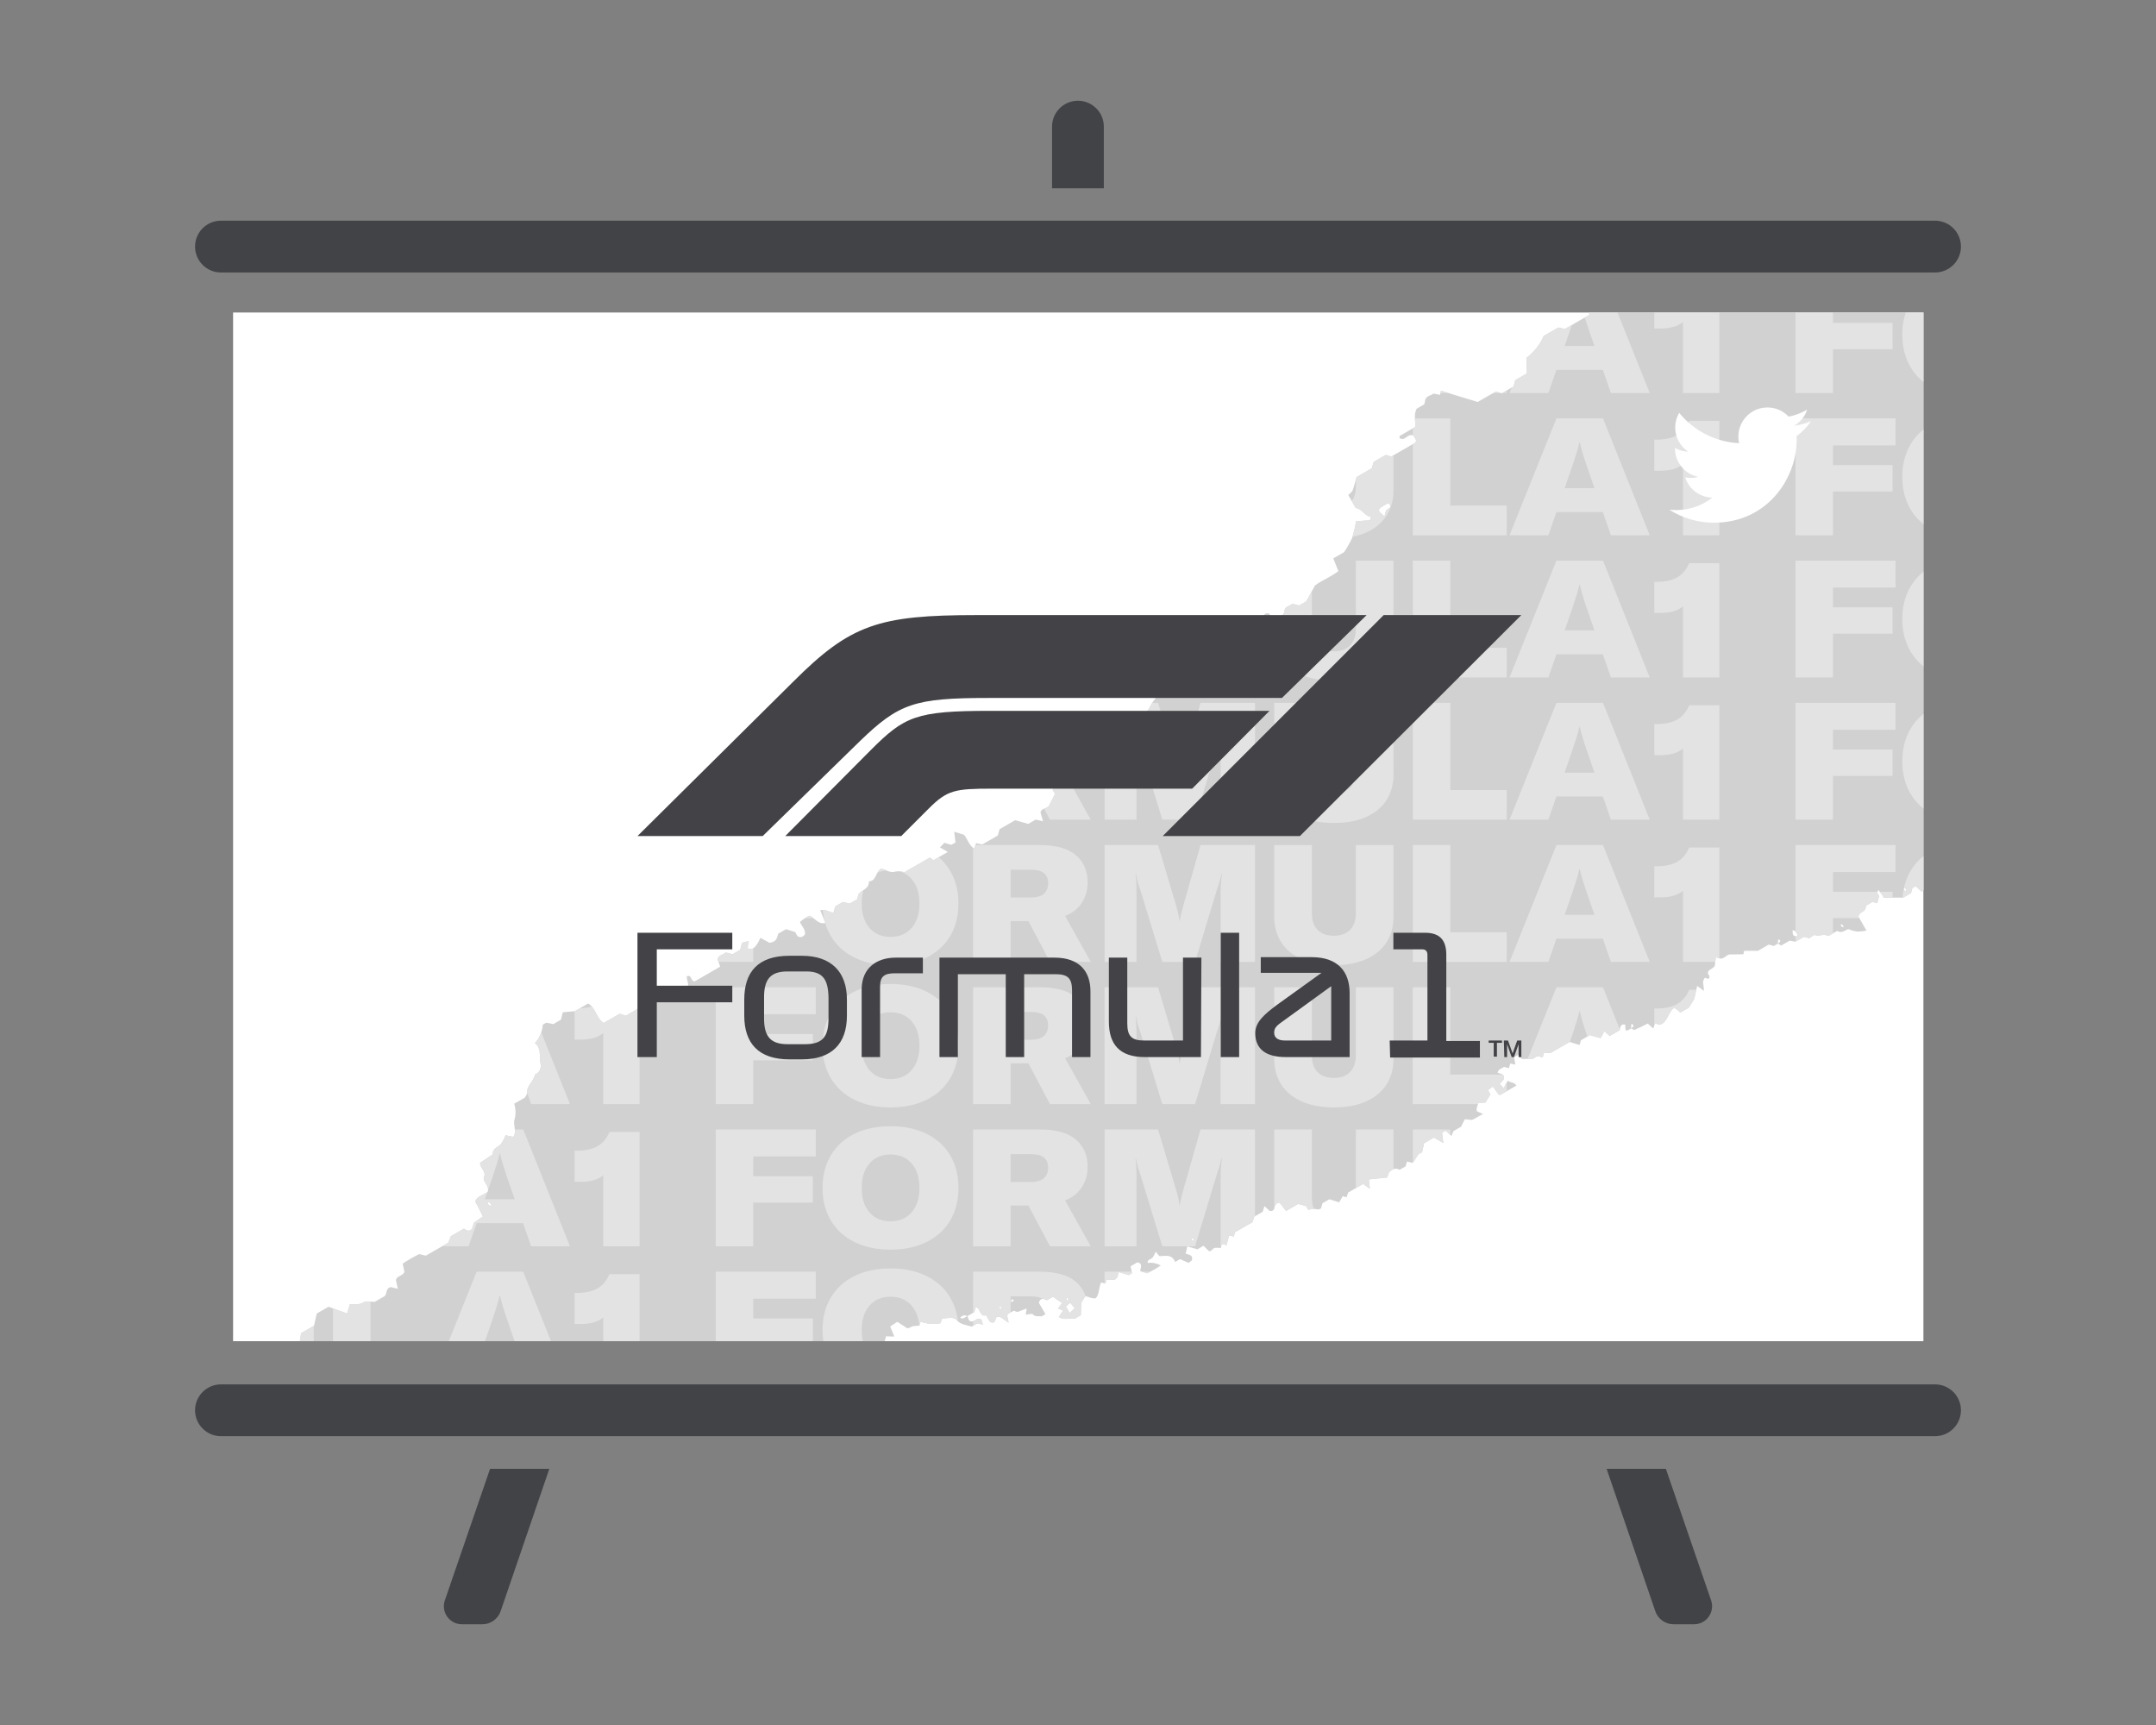 <?xml version="1.0" encoding="UTF-8"?> <svg xmlns="http://www.w3.org/2000/svg" xmlns:xlink="http://www.w3.org/1999/xlink" id="uuid-e085a4e1-81c3-4d08-a37e-f90d228581ab" viewBox="0 0 350 280"><rect x="0" y="0" width="350" height="280" fill="#808080" stroke="none"/><defs><style>.uuid-b6cc3d35-4cfa-4801-ba65-73bb4566183d{fill:none;}.uuid-f75cf4b4-9a88-4612-a6ff-0e1fbfd16f91{fill:#e3e3e3;}.uuid-c7364004-77df-40a1-8d12-edcd079d8a8a{fill:#fff;}.uuid-6abe83b4-ae87-4d6a-b867-1457dc5918ca{fill:#d1d1d1;}.uuid-ddb9870b-8e06-4596-97e9-181001a76a85{fill:#424347;}.uuid-b23d463f-59eb-4292-bdd0-6d9bae93e3f1{fill:#434347;}.uuid-eee25ec5-c020-480f-a377-3eb75ebbaf48{clip-path:url(#uuid-573b6726-f358-4d26-b3d7-d098ac94039d);}</style><clipPath id="uuid-573b6726-f358-4d26-b3d7-d098ac94039d"><path class="uuid-b6cc3d35-4cfa-4801-ba65-73bb4566183d" d="m312.241,50.726h-54.36l.199.346c-1.418.817-2.768,1.595-4.049,2.332l-1.048-.246-2.374,1.367c-.62,1.424-1.581,2.645-2.796,3.549.018.853.046,1.7.058,2.541l-1.881,1.084-.28,1.039-1.922,1.107-.957-.296-2.956,1.702-5.946-1.825-.153.668-1.071-.217c-.358.334-1.052.338-1.305.922l-.181.825-1.241.715c-.489.904-.213,1.907-.205,2.948l-2.493,1.436c-.079.045-.072.239-.101.37.927.655,1.399-.919,2.304-.35.146.217.276.444.391.679.055.096-.045.239-.087.418l-3.942,2.27-.878-.272-1.97,1.134c-.09.277-.182.642-.297,1.035l-2.483,1.43c-.214.744-.376,1.489-.636,2.176-.192.286-.434.53-.713.722l1.225,2.126c.987.096,1.456,1.298,2.435,1.427l-.121.565-2.259.154c-.155.926-.372,1.836-.649,2.724-.377.8-.814,1.566-1.304,2.293l-1.754,1.01c.3.747.572,1.426.826,2.072-1.364,1.026-2.868,1.581-3.791,2.325l-1.432,2.595-1.133.653-1.108-.282c-.445.411-1.228.396-1.298,1.186s-.783.917-1.256,1.19c-.159.091-.448-.024-.6-.037-.286-.315-.528-.6-.691-.791-1.377-.111-.75,1.593-1.94,1.713l-1.003,4.342-1.193.617-1.436-.489.168-1.187c-.457-.43-.473-1.255-1.333-1.382l-.807.719,1.053,1.828-.243,2.97-1.386.898-.43,1.875-6.595.189-.448,1.32-1.729-.886c-.411.197-.788.457-1.119.771-.063.164.087.516-.002.61-.376.438-.688.931-.927,1.468-.267.492-.826.842-.814,1.501-.641.532-1.397.901-2.214,1.077-.277-.095-.527-.164-.766-.238l-3.173,1.827-1.072-.288c-.789.087-.606.929-.945,1.365l-1.815-.554-1.074,1.85c.121.483.2.847.309,1.308l-2.691,1.55-.219.917-.641.369-.58,2.614c.116.202.245.425.373.647l-.935,1.841c-.316.635-1.429.455-1.407,1.222.165.584.267.921.401,1.381l-1.185-.279-1.221.703-2.12-.604-2.532,1.458-.286,1.029-2.522,1.453-1.013-.21-.299.895c-.888-.607-1.076-1.573-1.64-2.253l-1.597-.496.2,1.739-.66.38c-.367-.115-.722-.207-1.141-.32l-.733.734c.437.257.78.442,1.284.747l-2.335,1.345c-.179-.167-.376-.311-.588-.427-1.35.778-2.729,1.572-4.118,2.372-.573-.186-1.174-.203-1.733-.048-.642.115-1.404-.366-2.012-.554-.985.567-.782,2.037-2.016,2.081.061,1.267-1.21,1.363-1.712,2.132l-.175.767-1.26.726-1.056-.283-1.251.721-.306,1.04c-.71-.116-1.353-.637-2.14-.411l.836,2.066c-1.232.298-1.733-.911-2.631-1.173-.53.283-1.033.616-1.501.992.206.631.889,1.158.835,1.996-.334.447-.711.635-1.23.327-.129-.223-.258-.447-.386-.67l-1.475-.466-1.271.732c-.207.53-.118,1.3-1.417,1.482l-1.474-.806c-.736,1.64-1.33,2.066-2.083,1.694l.176-1.177-1.067.289-.304,1.137-1.251.721-1.097-.287c-.445.411-1.219.39-1.319,1.128.127.38.252.732.415,1.175l-4.109,2.367c-.079.045-.243-.058-.345-.099-.315-.271-.316-1.048-1.001-.667.094.483.199.961.277,1.395l-1.379.794-1.131-.14-1.103.635-2.389-.662c-.027.795-.075,1.557-.14,2.033l-4,2.304-1.006-.312-2.601,1.498c-1.207-.818-1.238-2.399-2.508-3.167l-2.177,1.254-1.937.166-.312,1.214-1.242.715c-.375-.099-.753-.179-1.134-.238-.079.045-.207.119-.562.324-.08,1.137-.529,2.187-1.272,2.983,1.147.967.63,2.212.901,3.272.099.384.061.784-.107,1.123-.167.339-.453.593-.803.717-.138,1.127-1.35,1.711-1.253,2.972.013.204-.19.421-.363.761l-1.743,1.004c.274.869.284,1.789.03,2.628-.227.881.446,1.936-.196,2.759l-1.246-.273c-.185.549-.455,1.057-.798,1.507-.522.485-1.33.653-1.286,1.618l-2.045,1.348c-.009.896,1.026,1.418.653,2.227-.373.81,1.013,1.555.555,2.512-.648.514-1.621.58-2.003,1.535.429.744.8,1.549,1.262,2.442l-1.473,1.019-.3.98c-.575.713-1.232-.041-1.323-.017l-2.119,1.22-.412,1.06-3.646,2.1-1.079-.256c-.924.46-1.819.976-2.681,1.544.141.653.246,1.131.293,1.373-.391.734-1.266.559-1.39,1.325.099.466.201.917.315,1.389l-1.127-.271c-.888.144-.587,1.075-1.019,1.465l-1.596.919c-.682.025-1.354-.254-2.075.204-.512.295-1.333.145-1.976.19-.144.479-.236.843-.446,1.502l-3.018-1.091-1.911,1.101-.446,1.982-2.089,1.203c-.059.382-.134.835-.205,1.306h94.948l.211-.797,1.341.048-.659-1.643,1.14-.756,1.394.895.037.065c.427.22.687-.127,1.026-.223.369-.073.748-.112,1.128-.113l.205-.67c1.048.408,2.168.501,3.223.266l.272-.736c.472-.045.962-.129,1.448-.127.28.009.669.069.821.263.68.84,1.627.888,2.541,1.155l.907-.523.903.201-.251-.844c-.716-.424-1.011.383-1.607.33-.595-.053-.434-.571-.677-.855-.361.124-.637.58-1.162.26q.535-.62,1.162-.26l1.144-.659.225-.794c.842.095.599,1.678,1.673,1.287l.611,1.062c.642.296.721.25,1.092-.77.81-.212,1.233.592,1.971.917-.088-.404-.169-.752-.246-1.09.127-.555.709-.522,1.038-.839l.629.204,1.509-.571-.158,1.025c.324-.08.656-.128.992-.146.099-.057.271.197.41.301l.137-.079-.024.141,1.071.035.61-.351-1.059-1.838c.183-.8.706-.734,1.294-.42l.985-.567,1.5,1.032-.679.873.822.333-.703,1.056c.81.496,1.643.186,2.597.273l.986-.568c.017-.562.034-1.194.068-2.02l.686-1.088c.522.109,1.04.462,1.692.341.602-.686.445-1.756.86-2.562.186.049.368.115.655.204l.247-.667c.569-.058,1.289.348,1.721-.382l.242-.833,1.598.495.542-.312c-.061-.333-.14-.698-.229-1.126l1.113-.641c1.002.257.419.932.464,1.444l1.128.341c.759-.374,1.493-.797,2.198-1.266-.666-.372-1.417-.516-2.139-.41-.04-.642.595-.584.809-.876.198-.294.367-.61.507-.942.229.263.409.485.607.711.947.006,2.005-.391,2.537.944l.808-.466,1.381.62.542-.425c.229-.924-.508-.882-1.017-1.084l.269-1.173,1.647.466.985-.567c.193.2.397.394.789.777.391.383.6-.346,1.058-.44.318-.028.639-.019.96.027l.149-.652.783.172.416-1.555.775.162.167-.69,2.837-1.634c.099-.283.195-.551.299-.894l1.369-.789c.099-.283.179-.556.29-.931.273.267.527.503.802.755.087.038.181.055.273.052.092-.004.18-.029.259-.075.079-.045.145-.109.195-.187.05-.078.082-.167.092-.262.007-.228.098-.439.254-.592.155-.152.364-.235.584-.231.297.381.653.813,1.056,1.331l1.97-1.135,1.279.353.349.606c.324-.105.666-.159,1.012-.158.378.065.728.218,1.071-.122l.224-.794,1.114-.641,1.597.495.59-1.005.606.189c.089-.235.154-.485.263-.774l2.423-1.396,1.095.784c-.05-.495-.11-.941-.165-1.518l2.98-.316.297-.85c.463-.38.946-.842,1.716-.394l.985-.567.221-.778c.265.074.531.147.864.224.617-.455.673-1.52,1.565-1.68.127-.512.234-.984.347-1.516l1.577-.908,1.537.869c-.094-.823-.169-1.318-.19-1.674l.57-.329c.265.23.541.481.947.869l.309-.786,1.241-.715.612-1.215,1.165.107c.456-.163.985-.567,1.791-.946l-.989-.464c-.138-.444.081-.839.246-1.373l1.117-.021.829-1.34c-.129-.223-.227-.393-.398-.691l.792-.584c.371.508.642.889.93,1.276.037.064.212.118.272.084.867-.499,1.744-1.004,2.641-1.521-.442-.608-.954-.426-1.421-.78l-.687,1.245c-.153-.266-.387-.442-.617-.706l.693-.823c.156-.868-.6-.815-1.032-1.019.117-.661.71-.635,1.029-.946l.806.215c.077-.256.161-.517.218-.762l.823.176c-.08-.435-.143-.795-.205-1.198l.69-.397c.219.242.393.453.589.68l1.758-.022.778-.448.838.225.128-.597c.177-.399.444.042,1.212-.175l3.025-1.742c.569.168,1.038.322,1.597.495l.248-.779,1.448-.834,1.732.502.605-1.113c.28.235.555.487.88.752l1.566-.902c.209-.205-.02-1.106.943-.939l.043.895c.457.204.668-.229.959-.27.185.049.387.286.463.257.748-.318,1.477-.695,2.19-1.049.304.277.584.512.911.805l.258-.828.79.21c1.318-.377,1.308-2.056,2.343-2.765.183.115.359.24.531.373.144.115.26.247.451.419l1.399-.806.872-1.422.472-2.097c.366.27.715.536,1.084.79.085-.742-.407-1.506.176-2.11.186.049.377.108.559.173.436-.336-.025-.637-.09-.953.061-.601.687-.537,1.136-1.15l.159-1.408.704.217c.629.09.936-.539,1.468-.662l2.301-.038.127-.554,2.232.002,1.774-1.022.818.236c.21-.144.431-.271.66-.38.001-.241.021-.48.061-.714.589.269.245.425-.061.714.189.063.364.171.51.315l1.418-.817.897.191,1.39-.8.89.223c.276-.159.669-.569.887-.511.743.265,1.441-.278,2.188.155l1.438-.829c.731.471,1.255-.1,1.803-.289.457.181.927.318,1.402.409.525-.007,1.045-.065,1.554-.173l-1.304-2.263c.111-.743.772-.642,1.109-1.219l.17-.593.986-.568.803.188.134-.587c.045-.196.147-.382.121-.565-.027-.182-.208-.361-.294-.51-.086-.149.127-.257.244-.466.171.297.375.491.535.725.161.233.196.34.294.51l3.164.003,1.262-.727.222-.821.542-.312c.255.235.53.487.947.869l.309-.178V50.726ZM79.651,195.782c-.165-.094-.319-.21-.46-.344-.03-.053.042-.222.069-.336.166.097.323.21.469.337,0,0-.055.212-.078.342Zm82.886,16.714c-.13-.071-.249-.158-.36-.259,0,0,.038-.163.061-.261.124.075.241.164.348.265,0,0-.03.161-.05.254Zm1.8-1.135l.007-.032s-.169-.045-.25-.069l.196-.367c.112.035.203.054.288.089-.064.137-.145.264-.241.38Zm8.777-.753l.273.084.027.437c-.095-.03-.241-.032-.256-.08-.035-.135-.051-.271-.051-.409l.007-.032Zm.535,2.522l-.612-1.063.696-.613c.248.296.463.554.73.881l-.814.794Zm20.124-11.605l-.018-.075-.363-.244.063-.277c.13.071.25.158.36.26,0,0-.02.238-.042.336Zm31.321-118.718l-.025-.043c-.148.331-.249.685-.301,1.051-1.18-.934-1.207-1.116-.169-1.728.208-.12.414-.239.611-.352.197-.113.231.037.369.071.49.736-.311.688-.486,1.001Zm39.692,84.085c0-.24.021-.48.061-.714.618.323.243.539-.061.714Zm26.974-14.928c-.722.09-.773-.319-.749-.983.113.017.223.057.324.118.1.061.19.142.262.238.071.096.126.204.158.319.031.116.041.235.029.351l-.025-.043Zm7.452-1.392l-.031-.053c-.124-.075-.242-.164-.35-.265,0,0,.032-.174.044-.266.132.074.254.165.366.271,0,0-.006.216-.029.314Zm10.187-5.938l-.278-.094-.028-.437c.095.03.247.042.262.09.044.163.07.328.075.495l-.03-.053Z"></path></clipPath></defs><path class="uuid-ddb9870b-8e06-4596-97e9-181001a76a85" d="m35.875,35.82h278.25c2.325,0,4.21,1.883,4.21,4.205h0c0,2.322-1.885,4.205-4.21,4.205H35.875c-2.325,0-4.21-1.883-4.21-4.205h0c0-2.322,1.885-4.205,4.21-4.205Z"></path><path class="uuid-ddb9870b-8e06-4596-97e9-181001a76a85" d="m35.875,224.71h278.25c2.325,0,4.21,1.883,4.21,4.205h0c0,2.322-1.885,4.205-4.21,4.205H35.875c-2.325,0-4.21-1.883-4.21-4.205h0c0-2.322,1.885-4.205,4.21-4.205Z"></path><path class="uuid-ddb9870b-8e06-4596-97e9-181001a76a85" d="m89.175,238.42h-9.62l-7.36,21.41c-.492,1.542.36,3.19,1.902,3.682.29.093.594.139.898.138h3.3c1.371.003,2.585-.883,3-2.19l7.88-23.04Z"></path><path class="uuid-ddb9870b-8e06-4596-97e9-181001a76a85" d="m260.815,238.42h9.62l7.36,21.41c.492,1.542-.36,3.19-1.902,3.682-.287.092-.587.138-.888.138h-3.31c-1.371.003-2.585-.883-3-2.19l-7.88-23.04Z"></path><path class="uuid-ddb9870b-8e06-4596-97e9-181001a76a85" d="m174.995,16.35h0c-2.325,0-4.21,1.885-4.21,4.21h0v10h8.41v-10c0-2.321-1.879-4.204-4.2-4.21Z"></path><rect class="uuid-c7364004-77df-40a1-8d12-edcd079d8a8a" x="37.839" y="50.726" width="274.402" height="166.974"></rect><path class="uuid-6abe83b4-ae87-4d6a-b867-1457dc5918ca" d="m312.241,50.726h-54.36l.199.346c-1.418.817-2.768,1.595-4.049,2.332l-1.048-.246-2.374,1.367c-.62,1.424-1.581,2.645-2.796,3.549.018.853.046,1.7.058,2.541l-1.881,1.084-.28,1.039-1.922,1.107-.957-.296-2.956,1.702-5.946-1.825-.153.668-1.071-.217c-.358.334-1.052.338-1.305.922l-.181.825-1.241.715c-.489.904-.213,1.907-.205,2.948l-2.493,1.436c-.079.045-.072.239-.101.37.927.655,1.399-.919,2.304-.35.146.217.276.444.391.679.055.096-.045.239-.087.418l-3.942,2.27-.878-.272-1.97,1.134c-.09.277-.182.642-.297,1.035l-2.483,1.43c-.214.744-.376,1.489-.636,2.176-.192.286-.434.53-.713.722l1.225,2.126c.987.096,1.456,1.298,2.435,1.427l-.121.565-2.259.154c-.155.926-.372,1.836-.649,2.724-.377.8-.814,1.566-1.304,2.293l-1.754,1.01c.3.747.572,1.426.826,2.072-1.364,1.026-2.868,1.581-3.791,2.325l-1.432,2.595-1.133.653-1.108-.282c-.445.411-1.228.396-1.298,1.186s-.783.917-1.256,1.19c-.159.091-.448-.024-.6-.037-.286-.315-.528-.6-.691-.791-1.377-.111-.75,1.593-1.94,1.713l-1.003,4.342-1.193.617-1.436-.489.168-1.187c-.457-.43-.473-1.255-1.333-1.382l-.807.719,1.053,1.828-.243,2.97-1.386.898-.43,1.875-6.595.189-.448,1.32-1.729-.886c-.411.197-.788.457-1.119.771-.063.164.087.516-.002.61-.376.438-.688.931-.927,1.468-.267.492-.826.842-.814,1.501-.641.532-1.397.901-2.214,1.077-.277-.095-.527-.164-.766-.238l-3.173,1.827-1.072-.288c-.789.087-.606.929-.945,1.365l-1.815-.554-1.074,1.85c.121.483.2.847.309,1.308l-2.691,1.55-.219.917-.641.369-.58,2.614c.116.202.245.425.373.647l-.935,1.841c-.316.635-1.429.455-1.407,1.222.165.584.267.921.401,1.381l-1.185-.279-1.221.703-2.12-.604-2.532,1.458-.286,1.029-2.522,1.453-1.013-.21-.299.895c-.888-.607-1.076-1.573-1.64-2.253l-1.597-.496.2,1.739-.66.38c-.367-.115-.722-.207-1.141-.32l-.733.734c.437.257.78.442,1.284.747l-2.335,1.345c-.179-.167-.376-.311-.588-.427-1.35.778-2.729,1.572-4.118,2.372-.573-.186-1.174-.203-1.733-.048-.642.115-1.404-.366-2.012-.554-.985.567-.782,2.037-2.016,2.081.061,1.267-1.21,1.363-1.712,2.132l-.175.767-1.26.726-1.056-.283-1.251.721-.306,1.04c-.71-.116-1.353-.637-2.14-.411l.836,2.066c-1.232.298-1.733-.911-2.631-1.173-.53.283-1.033.616-1.501.992.206.631.889,1.158.835,1.996-.334.447-.711.635-1.23.327-.129-.223-.258-.447-.386-.67l-1.475-.466-1.271.732c-.207.53-.118,1.3-1.417,1.482l-1.474-.806c-.736,1.64-1.33,2.066-2.083,1.694l.176-1.177-1.067.289-.304,1.137-1.251.721-1.097-.287c-.445.411-1.219.39-1.319,1.128.127.38.252.732.415,1.175l-4.109,2.367c-.079.045-.243-.058-.345-.099-.315-.271-.316-1.048-1.001-.667.094.483.199.961.277,1.395l-1.379.794-1.131-.14-1.103.635-2.389-.662c-.027.795-.075,1.557-.14,2.033l-4,2.304-1.006-.312-2.601,1.498c-1.207-.818-1.238-2.399-2.508-3.167l-2.177,1.254-1.937.166-.312,1.214-1.242.715c-.375-.099-.753-.179-1.134-.238-.079.045-.207.119-.562.324-.08,1.137-.529,2.187-1.272,2.983,1.147.967.63,2.212.901,3.272.099.384.061.784-.107,1.123-.167.339-.453.593-.803.717-.138,1.127-1.35,1.711-1.253,2.972.013.204-.19.421-.363.761l-1.743,1.004c.274.869.284,1.789.03,2.628-.227.881.446,1.936-.196,2.759l-1.246-.273c-.185.549-.455,1.057-.798,1.507-.522.485-1.33.653-1.286,1.618l-2.045,1.348c-.009.896,1.026,1.418.653,2.227-.373.81,1.013,1.555.555,2.512-.648.514-1.621.58-2.003,1.535.429.744.8,1.549,1.262,2.442l-1.473,1.019-.3.98c-.575.713-1.232-.041-1.323-.017l-2.119,1.22-.412,1.06-3.646,2.1-1.079-.256c-.924.46-1.819.976-2.681,1.544.141.653.246,1.131.293,1.373-.391.734-1.266.559-1.39,1.325.099.466.201.917.315,1.389l-1.127-.271c-.888.144-.587,1.075-1.019,1.465l-1.596.919c-.682.025-1.354-.254-2.075.204-.512.295-1.333.145-1.976.19-.144.479-.236.843-.446,1.502l-3.018-1.091-1.911,1.101-.446,1.982-2.089,1.203c-.059.382-.134.835-.205,1.306h94.948l.211-.797,1.341.048-.659-1.643,1.14-.756,1.394.895.037.065c.427.22.687-.127,1.026-.223.369-.073.748-.112,1.128-.113l.205-.67c1.048.408,2.168.501,3.223.266l.272-.736c.472-.045.962-.129,1.448-.127.28.009.669.069.821.263.68.84,1.627.888,2.541,1.155l.907-.523.903.201-.251-.844c-.716-.424-1.011.383-1.607.33-.595-.053-.434-.571-.677-.855-.361.124-.637.58-1.162.26q.535-.62,1.162-.26l1.144-.659.225-.794c.842.095.599,1.678,1.673,1.287l.611,1.062c.642.296.721.25,1.092-.77.81-.212,1.233.592,1.971.917-.088-.404-.169-.752-.246-1.09.127-.555.709-.522,1.038-.839l.629.204,1.509-.571-.158,1.025c.324-.08.656-.128.992-.146.099-.057.271.197.41.301l.137-.079-.024.141,1.071.035.61-.351-1.059-1.838c.183-.8.706-.734,1.294-.42l.985-.567,1.5,1.032-.679.873.822.333-.703,1.056c.81.496,1.643.186,2.597.273l.986-.568c.017-.562.034-1.194.068-2.02l.686-1.088c.522.109,1.04.462,1.692.341.602-.686.445-1.756.86-2.562.186.049.368.115.655.204l.247-.667c.569-.058,1.289.348,1.721-.382l.242-.833,1.598.495.542-.312c-.061-.333-.14-.698-.229-1.126l1.113-.641c1.002.257.419.932.464,1.444l1.128.341c.759-.374,1.493-.797,2.198-1.266-.666-.372-1.417-.516-2.139-.41-.04-.642.595-.584.809-.876.198-.294.367-.61.507-.942.229.263.409.485.607.711.947.006,2.005-.391,2.537.944l.808-.466,1.381.62.542-.425c.229-.924-.508-.882-1.017-1.084l.269-1.173,1.647.466.985-.567c.193.2.397.394.789.777.391.383.6-.346,1.058-.44.318-.028.639-.019.96.027l.149-.652.783.172.416-1.555.775.162.167-.69,2.837-1.634c.099-.283.195-.551.299-.894l1.369-.789c.099-.283.179-.556.29-.931.273.267.527.503.802.755.087.038.181.055.273.052.092-.004.18-.029.259-.075.079-.045.145-.109.195-.187.05-.078.082-.167.092-.262.007-.228.098-.439.254-.592.155-.152.364-.235.584-.231.297.381.653.813,1.056,1.331l1.97-1.135,1.279.353.349.606c.324-.105.666-.159,1.012-.158.378.065.728.218,1.071-.122l.224-.794,1.114-.641,1.597.495.59-1.005.606.189c.089-.235.154-.485.263-.774l2.423-1.396,1.095.784c-.05-.495-.11-.941-.165-1.518l2.98-.316.297-.85c.463-.38.946-.842,1.716-.394l.985-.567.221-.778c.265.074.531.147.864.224.617-.455.673-1.52,1.565-1.68.127-.512.234-.984.347-1.516l1.577-.908,1.537.869c-.094-.823-.169-1.318-.19-1.674l.57-.329c.265.23.541.481.947.869l.309-.786,1.241-.715.612-1.215,1.165.107c.456-.163.985-.567,1.791-.946l-.989-.464c-.138-.444.081-.839.246-1.373l1.117-.021.829-1.34c-.129-.223-.227-.393-.398-.691l.792-.584c.371.508.642.889.93,1.276.037.064.212.118.272.084.867-.499,1.744-1.004,2.641-1.521-.442-.608-.954-.426-1.421-.78l-.687,1.245c-.153-.266-.387-.442-.617-.706l.693-.823c.156-.868-.6-.815-1.032-1.019.117-.661.71-.635,1.029-.946l.806.215c.077-.256.161-.517.218-.762l.823.176c-.08-.435-.143-.795-.205-1.198l.69-.397c.219.242.393.453.589.68l1.758-.022.778-.448.838.225.128-.597c.177-.399.444.042,1.212-.175l3.025-1.742c.569.168,1.038.322,1.597.495l.248-.779,1.448-.834,1.732.502.605-1.113c.28.235.555.487.88.752l1.566-.902c.209-.205-.02-1.106.943-.939l.043.895c.457.204.668-.229.959-.27.185.049.387.286.463.257.748-.318,1.477-.695,2.19-1.049.304.277.584.512.911.805l.258-.828.79.21c1.318-.377,1.308-2.056,2.343-2.765.183.115.359.24.531.373.144.115.26.247.451.419l1.399-.806.872-1.422.472-2.097c.366.27.715.536,1.084.79.085-.742-.407-1.506.176-2.11.186.049.377.108.559.173.436-.336-.025-.637-.09-.953.061-.601.687-.537,1.136-1.15l.159-1.408.704.217c.629.09.936-.539,1.468-.662l2.301-.038.127-.554,2.232.002,1.774-1.022.818.236c.21-.144.431-.271.66-.38.001-.241.021-.48.061-.714.589.269.245.425-.061.714.189.063.364.171.51.315l1.418-.817.897.191,1.39-.8.89.223c.276-.159.669-.569.887-.511.743.265,1.441-.278,2.188.155l1.438-.829c.731.471,1.255-.1,1.803-.289.457.181.927.318,1.402.409.525-.007,1.045-.065,1.554-.173l-1.304-2.263c.111-.743.772-.642,1.109-1.219l.17-.593.986-.568.803.188.134-.587c.045-.196.147-.382.121-.565-.027-.182-.208-.361-.294-.51-.086-.149.127-.257.244-.466.171.297.375.491.535.725.161.233.196.34.294.51l3.164.003,1.262-.727.222-.821.542-.312c.255.235.53.487.947.869l.309-.178V50.726ZM79.651,195.782c-.165-.094-.319-.21-.46-.344-.03-.053.042-.222.069-.336.166.097.323.21.469.337,0,0-.055.212-.078.342Zm82.886,16.714c-.13-.071-.249-.158-.36-.259,0,0,.038-.163.061-.261.124.075.241.164.348.265,0,0-.03.161-.05.254Zm1.8-1.135l.007-.032s-.169-.045-.25-.069l.196-.367c.112.035.203.054.288.089-.064.137-.145.264-.241.38Zm8.777-.753l.273.084.027.437c-.095-.03-.241-.032-.256-.08-.035-.135-.051-.271-.051-.409l.007-.032Zm.535,2.522l-.612-1.063.696-.613c.248.296.463.554.73.881l-.814.794Zm20.124-11.605l-.018-.075-.363-.244.063-.277c.13.071.25.158.36.26,0,0-.02.238-.042.336Zm31.321-118.718l-.025-.043c-.148.331-.249.685-.301,1.051-1.18-.934-1.207-1.116-.169-1.728.208-.12.414-.239.611-.352.197-.113.231.037.369.071.49.736-.311.688-.486,1.001Zm39.692,84.085c0-.24.021-.48.061-.714.618.323.243.539-.061.714Zm26.974-14.928c-.722.09-.773-.319-.749-.983.113.017.223.057.324.118.1.061.19.142.262.238.071.096.126.204.158.319.031.116.041.235.029.351l-.025-.043Zm7.452-1.392l-.031-.053c-.124-.075-.242-.164-.35-.265,0,0,.032-.174.044-.266.132.074.254.165.366.271,0,0-.006.216-.029.314Zm10.187-5.938l-.278-.094-.028-.437c.095.03.247.042.262.09.044.163.07.328.075.495l-.03-.053Z"></path><g class="uuid-eee25ec5-c020-480f-a377-3eb75ebbaf48"><path class="uuid-f75cf4b4-9a88-4612-a6ff-0e1fbfd16f91" d="m132.435,49.211h-10.151v3.206h9.67v4.273h-9.67v7.106h-6.09v-18.966h16.241v4.381Z"></path><path class="uuid-f75cf4b4-9a88-4612-a6ff-0e1fbfd16f91" d="m138.725,63.102c-1.665-.819-2.947-1.986-3.846-3.499-.9-1.514-1.349-3.277-1.349-5.289s.449-3.775,1.349-5.289c.899-1.513,2.181-2.68,3.846-3.499s3.61-1.228,5.837-1.228c2.225,0,4.171.409,5.836,1.228,1.664.819,2.947,1.981,3.846,3.486.899,1.505,1.349,3.273,1.349,5.303s-.45,3.798-1.349,5.302c-.899,1.505-2.182,2.668-3.846,3.487-1.665.819-3.611,1.228-5.836,1.228-2.227,0-4.172-.409-5.837-1.228Zm9.269-4.822c.845-.97,1.268-2.292,1.268-3.966s-.423-2.996-1.268-3.967c-.846-.97-1.99-1.456-3.432-1.456-1.443,0-2.583.486-3.419,1.456-.838.971-1.256,2.293-1.256,3.967s.418,2.996,1.256,3.966c.837.971,1.976,1.457,3.419,1.457,1.442,0,2.586-.486,3.432-1.457Z"></path><path class="uuid-f75cf4b4-9a88-4612-a6ff-0e1fbfd16f91" d="m166.947,57.171h-2.885v6.625h-6.09v-18.966h10.819c2.635,0,4.589.547,5.863,1.643,1.273,1.095,1.91,2.578,1.91,4.447,0,1.193-.307,2.276-.921,3.246-.614.971-1.527,1.696-2.738,2.177l4.167,7.453h-6.625l-3.499-6.625Zm-2.885-3.819h3.313c.925,0,1.619-.205,2.084-.615.462-.409.694-.979.694-1.709,0-1.46-.917-2.191-2.751-2.191h-3.339v4.515Z"></path><path class="uuid-f75cf4b4-9a88-4612-a6ff-0e1fbfd16f91" d="m187.996,44.831l2.939,9.83c.302,1.051.481,1.879.533,2.484h.054c.071-.552.267-1.398.588-2.538l2.778-9.776h8.842v18.966h-5.583v-11.327c0-.89.071-1.878.214-2.965h-.08c-.09.57-.33,1.416-.722,2.538l-3.553,11.754h-5.316l-3.579-11.7c-.357-.961-.588-1.808-.694-2.538h-.081c.107.713.161,1.683.161,2.911v11.327h-5.182v-18.966h8.681Z"></path><path class="uuid-f75cf4b4-9a88-4612-a6ff-0e1fbfd16f91" d="m212.971,55.97c0,1.121.307,1.999.921,2.631.614.633,1.501.949,2.658.949,1.122,0,1.995-.321,2.618-.962.623-.641.935-1.513.935-2.617v-11.139h6.117v11.62c0,1.603-.383,2.996-1.149,4.18-.766,1.185-1.875,2.097-3.326,2.739-1.452.641-3.183.961-5.196.961-2.03,0-3.771-.321-5.222-.961-1.452-.642-2.56-1.558-3.326-2.751-.766-1.193-1.149-2.592-1.149-4.194v-11.593h6.117v11.139Z"></path><path class="uuid-f75cf4b4-9a88-4612-a6ff-0e1fbfd16f91" d="m229.346,44.831h6.09v14.157h9.163v4.809h-15.253v-18.966Z"></path><path class="uuid-f75cf4b4-9a88-4612-a6ff-0e1fbfd16f91" d="m261.509,63.796l-1.309-3.766h-7.533l-1.308,3.766h-6.304l7.613-18.966h7.56l7.586,18.966h-6.304Zm-2.671-7.64l-1.308-3.793c-.534-1.567-.891-2.787-1.069-3.66h-.054c-.196.874-.561,2.093-1.095,3.66l-1.309,3.793h4.835Z"></path><path class="uuid-f75cf4b4-9a88-4612-a6ff-0e1fbfd16f91" d="m269.548,53.325h-.989v-5.049h.614c1.318-.035,2.378-.293,3.179-.774.801-.482,1.424-1.238,1.869-2.271h4.889v18.565h-5.904v-11.54c-.819.713-2.039,1.069-3.659,1.069Z"></path><path class="uuid-f75cf4b4-9a88-4612-a6ff-0e1fbfd16f91" d="m307.719,49.211h-10.151v3.206h9.67v4.273h-9.67v7.106h-6.09v-18.966h16.241v4.381Z"></path><path class="uuid-f75cf4b4-9a88-4612-a6ff-0e1fbfd16f91" d="m314.01,63.102c-1.665-.819-2.947-1.986-3.846-3.499-.9-1.514-1.349-3.277-1.349-5.289s.449-3.775,1.349-5.289c.899-1.513,2.181-2.68,3.846-3.499s3.61-1.228,5.837-1.228c2.225,0,4.171.409,5.836,1.228,1.664.819,2.947,1.981,3.846,3.486.899,1.505,1.349,3.273,1.349,5.303s-.45,3.798-1.349,5.302c-.899,1.505-2.182,2.668-3.846,3.487-1.665.819-3.611,1.228-5.836,1.228-2.227,0-4.172-.409-5.837-1.228Zm9.269-4.822c.845-.97,1.268-2.292,1.268-3.966s-.423-2.996-1.268-3.967c-.846-.97-1.99-1.456-3.432-1.456-1.443,0-2.583.486-3.419,1.456-.838.971-1.256,2.293-1.256,3.967s.418,2.996,1.256,3.966c.837.971,1.976,1.457,3.419,1.457,1.442,0,2.586-.486,3.432-1.457Z"></path><path class="uuid-f75cf4b4-9a88-4612-a6ff-0e1fbfd16f91" d="m342.231,57.171h-2.885v6.625h-6.09v-18.966h10.819c2.635,0,4.589.547,5.863,1.643,1.273,1.095,1.91,2.578,1.91,4.447,0,1.193-.307,2.276-.921,3.246-.614.971-1.527,1.696-2.738,2.177l4.167,7.453h-6.625l-3.499-6.625Zm-2.885-3.819h3.313c.925,0,1.619-.205,2.084-.615.462-.409.694-.979.694-1.709,0-1.46-.917-2.191-2.751-2.191h-3.339v4.515Z"></path><path class="uuid-f75cf4b4-9a88-4612-a6ff-0e1fbfd16f91" d="m132.435,72.295h-10.151v3.206h9.67v4.273h-9.67v7.106h-6.09v-18.966h16.241v4.381Z"></path><path class="uuid-f75cf4b4-9a88-4612-a6ff-0e1fbfd16f91" d="m138.725,86.186c-1.665-.819-2.947-1.986-3.846-3.499-.9-1.514-1.349-3.277-1.349-5.289s.449-3.775,1.349-5.289c.899-1.513,2.181-2.68,3.846-3.499s3.61-1.228,5.837-1.228c2.225,0,4.171.409,5.836,1.228,1.664.819,2.947,1.981,3.846,3.486.899,1.505,1.349,3.273,1.349,5.303s-.45,3.798-1.349,5.302c-.899,1.505-2.182,2.668-3.846,3.487-1.665.819-3.611,1.228-5.836,1.228-2.227,0-4.172-.409-5.837-1.228Zm9.269-4.822c.845-.97,1.268-2.292,1.268-3.966s-.423-2.996-1.268-3.967c-.846-.97-1.99-1.456-3.432-1.456-1.443,0-2.583.486-3.419,1.456-.838.971-1.256,2.293-1.256,3.967s.418,2.996,1.256,3.966c.837.971,1.976,1.457,3.419,1.457,1.442,0,2.586-.486,3.432-1.457Z"></path><path class="uuid-f75cf4b4-9a88-4612-a6ff-0e1fbfd16f91" d="m166.947,80.255h-2.885v6.625h-6.09v-18.966h10.819c2.635,0,4.589.547,5.863,1.643,1.273,1.095,1.91,2.578,1.91,4.447,0,1.193-.307,2.276-.921,3.246-.614.971-1.527,1.696-2.738,2.177l4.167,7.453h-6.625l-3.499-6.625Zm-2.885-3.819h3.313c.925,0,1.619-.205,2.084-.615.462-.409.694-.979.694-1.709,0-1.46-.917-2.191-2.751-2.191h-3.339v4.515Z"></path><path class="uuid-f75cf4b4-9a88-4612-a6ff-0e1fbfd16f91" d="m187.996,67.915l2.939,9.83c.302,1.051.481,1.879.533,2.484h.054c.071-.552.267-1.398.588-2.538l2.778-9.776h8.842v18.966h-5.583v-11.327c0-.89.071-1.878.214-2.965h-.08c-.09.57-.33,1.416-.722,2.538l-3.553,11.754h-5.316l-3.579-11.7c-.357-.961-.588-1.808-.694-2.538h-.081c.107.713.161,1.683.161,2.911v11.327h-5.182v-18.966h8.681Z"></path><path class="uuid-f75cf4b4-9a88-4612-a6ff-0e1fbfd16f91" d="m212.971,79.054c0,1.121.307,1.999.921,2.631.614.633,1.501.949,2.658.949,1.122,0,1.995-.321,2.618-.962.623-.641.935-1.513.935-2.617v-11.139h6.117v11.62c0,1.603-.383,2.996-1.149,4.18-.766,1.185-1.875,2.097-3.326,2.739-1.452.641-3.183.961-5.196.961-2.03,0-3.771-.321-5.222-.961-1.452-.642-2.56-1.558-3.326-2.751-.766-1.193-1.149-2.592-1.149-4.194v-11.593h6.117v11.139Z"></path><path class="uuid-f75cf4b4-9a88-4612-a6ff-0e1fbfd16f91" d="m229.346,67.915h6.09v14.157h9.163v4.809h-15.253v-18.966Z"></path><path class="uuid-f75cf4b4-9a88-4612-a6ff-0e1fbfd16f91" d="m261.509,86.88l-1.309-3.766h-7.533l-1.308,3.766h-6.304l7.613-18.966h7.56l7.586,18.966h-6.304Zm-2.671-7.64l-1.308-3.793c-.534-1.567-.891-2.787-1.069-3.66h-.054c-.196.874-.561,2.093-1.095,3.66l-1.309,3.793h4.835Z"></path><path class="uuid-f75cf4b4-9a88-4612-a6ff-0e1fbfd16f91" d="m269.548,76.409h-.989v-5.049h.614c1.318-.035,2.378-.293,3.179-.774.801-.482,1.424-1.238,1.869-2.271h4.889v18.565h-5.904v-11.54c-.819.713-2.039,1.069-3.659,1.069Z"></path><path class="uuid-f75cf4b4-9a88-4612-a6ff-0e1fbfd16f91" d="m307.719,72.295h-10.151v3.206h9.67v4.273h-9.67v7.106h-6.09v-18.966h16.241v4.381Z"></path><path class="uuid-f75cf4b4-9a88-4612-a6ff-0e1fbfd16f91" d="m314.01,86.186c-1.665-.819-2.947-1.986-3.846-3.499-.9-1.514-1.349-3.277-1.349-5.289s.449-3.775,1.349-5.289c.899-1.513,2.181-2.68,3.846-3.499s3.61-1.228,5.837-1.228c2.225,0,4.171.409,5.836,1.228,1.664.819,2.947,1.981,3.846,3.486.899,1.505,1.349,3.273,1.349,5.303s-.45,3.798-1.349,5.302c-.899,1.505-2.182,2.668-3.846,3.487-1.665.819-3.611,1.228-5.836,1.228-2.227,0-4.172-.409-5.837-1.228Zm9.269-4.822c.845-.97,1.268-2.292,1.268-3.966s-.423-2.996-1.268-3.967c-.846-.97-1.99-1.456-3.432-1.456-1.443,0-2.583.486-3.419,1.456-.838.971-1.256,2.293-1.256,3.967s.418,2.996,1.256,3.966c.837.971,1.976,1.457,3.419,1.457,1.442,0,2.586-.486,3.432-1.457Z"></path><path class="uuid-f75cf4b4-9a88-4612-a6ff-0e1fbfd16f91" d="m342.231,80.255h-2.885v6.625h-6.09v-18.966h10.819c2.635,0,4.589.547,5.863,1.643,1.273,1.095,1.91,2.578,1.91,4.447,0,1.193-.307,2.276-.921,3.246-.614.971-1.527,1.696-2.738,2.177l4.167,7.453h-6.625l-3.499-6.625Zm-2.885-3.819h3.313c.925,0,1.619-.205,2.084-.615.462-.409.694-.979.694-1.709,0-1.46-.917-2.191-2.751-2.191h-3.339v4.515Z"></path><path class="uuid-f75cf4b4-9a88-4612-a6ff-0e1fbfd16f91" d="m132.435,95.379h-10.151v3.206h9.67v4.273h-9.67v7.106h-6.09v-18.966h16.241v4.381Z"></path><path class="uuid-f75cf4b4-9a88-4612-a6ff-0e1fbfd16f91" d="m138.725,109.27c-1.665-.819-2.947-1.986-3.846-3.499-.9-1.514-1.349-3.277-1.349-5.289s.449-3.775,1.349-5.289c.899-1.513,2.181-2.68,3.846-3.499s3.61-1.228,5.837-1.228c2.225,0,4.171.409,5.836,1.228,1.664.819,2.947,1.981,3.846,3.486.899,1.505,1.349,3.273,1.349,5.303s-.45,3.798-1.349,5.302c-.899,1.505-2.182,2.668-3.846,3.487-1.665.819-3.611,1.228-5.836,1.228-2.227,0-4.172-.409-5.837-1.228Zm9.269-4.822c.845-.97,1.268-2.292,1.268-3.966s-.423-2.996-1.268-3.967c-.846-.97-1.99-1.456-3.432-1.456-1.443,0-2.583.486-3.419,1.456-.838.971-1.256,2.293-1.256,3.967s.418,2.996,1.256,3.966c.837.971,1.976,1.457,3.419,1.457,1.442,0,2.586-.486,3.432-1.457Z"></path><path class="uuid-f75cf4b4-9a88-4612-a6ff-0e1fbfd16f91" d="m166.947,103.339h-2.885v6.625h-6.09v-18.966h10.819c2.635,0,4.589.547,5.863,1.643,1.273,1.095,1.91,2.578,1.91,4.447,0,1.193-.307,2.276-.921,3.246-.614.971-1.527,1.696-2.738,2.177l4.167,7.453h-6.625l-3.499-6.625Zm-2.885-3.819h3.313c.925,0,1.619-.205,2.084-.615.462-.409.694-.979.694-1.709,0-1.46-.917-2.191-2.751-2.191h-3.339v4.515Z"></path><path class="uuid-f75cf4b4-9a88-4612-a6ff-0e1fbfd16f91" d="m187.996,90.999l2.939,9.83c.302,1.051.481,1.879.533,2.484h.054c.071-.552.267-1.398.588-2.538l2.778-9.776h8.842v18.966h-5.583v-11.327c0-.89.071-1.878.214-2.965h-.08c-.09.57-.33,1.416-.722,2.538l-3.553,11.754h-5.316l-3.579-11.7c-.357-.961-.588-1.808-.694-2.538h-.081c.107.713.161,1.683.161,2.911v11.327h-5.182v-18.966h8.681Z"></path><path class="uuid-f75cf4b4-9a88-4612-a6ff-0e1fbfd16f91" d="m212.971,102.138c0,1.121.307,1.999.921,2.631.614.633,1.501.949,2.658.949,1.122,0,1.995-.321,2.618-.962.623-.641.935-1.513.935-2.617v-11.139h6.117v11.62c0,1.603-.383,2.996-1.149,4.18-.766,1.185-1.875,2.097-3.326,2.739-1.452.641-3.183.961-5.196.961-2.03,0-3.771-.321-5.222-.961-1.452-.642-2.56-1.558-3.326-2.751-.766-1.193-1.149-2.592-1.149-4.194v-11.593h6.117v11.139Z"></path><path class="uuid-f75cf4b4-9a88-4612-a6ff-0e1fbfd16f91" d="m229.346,90.999h6.09v14.157h9.163v4.809h-15.253v-18.966Z"></path><path class="uuid-f75cf4b4-9a88-4612-a6ff-0e1fbfd16f91" d="m261.509,109.964l-1.309-3.766h-7.533l-1.308,3.766h-6.304l7.613-18.966h7.56l7.586,18.966h-6.304Zm-2.671-7.64l-1.308-3.793c-.534-1.567-.891-2.787-1.069-3.66h-.054c-.196.874-.561,2.093-1.095,3.66l-1.309,3.793h4.835Z"></path><path class="uuid-f75cf4b4-9a88-4612-a6ff-0e1fbfd16f91" d="m269.548,99.493h-.989v-5.049h.614c1.318-.035,2.378-.293,3.179-.774.801-.482,1.424-1.238,1.869-2.271h4.889v18.565h-5.904v-11.54c-.819.713-2.039,1.069-3.659,1.069Z"></path><path class="uuid-f75cf4b4-9a88-4612-a6ff-0e1fbfd16f91" d="m307.719,95.379h-10.151v3.206h9.67v4.273h-9.67v7.106h-6.09v-18.966h16.241v4.381Z"></path><path class="uuid-f75cf4b4-9a88-4612-a6ff-0e1fbfd16f91" d="m314.01,109.27c-1.665-.819-2.947-1.986-3.846-3.499-.9-1.514-1.349-3.277-1.349-5.289s.449-3.775,1.349-5.289c.899-1.513,2.181-2.68,3.846-3.499s3.61-1.228,5.837-1.228c2.225,0,4.171.409,5.836,1.228,1.664.819,2.947,1.981,3.846,3.486.899,1.505,1.349,3.273,1.349,5.303s-.45,3.798-1.349,5.302c-.899,1.505-2.182,2.668-3.846,3.487-1.665.819-3.611,1.228-5.836,1.228-2.227,0-4.172-.409-5.837-1.228Zm9.269-4.822c.845-.97,1.268-2.292,1.268-3.966s-.423-2.996-1.268-3.967c-.846-.97-1.99-1.456-3.432-1.456-1.443,0-2.583.486-3.419,1.456-.838.971-1.256,2.293-1.256,3.967s.418,2.996,1.256,3.966c.837.971,1.976,1.457,3.419,1.457,1.442,0,2.586-.486,3.432-1.457Z"></path><path class="uuid-f75cf4b4-9a88-4612-a6ff-0e1fbfd16f91" d="m342.231,103.339h-2.885v6.625h-6.09v-18.966h10.819c2.635,0,4.589.547,5.863,1.643,1.273,1.095,1.91,2.578,1.91,4.447,0,1.193-.307,2.276-.921,3.246-.614.971-1.527,1.696-2.738,2.177l4.167,7.453h-6.625l-3.499-6.625Zm-2.885-3.819h3.313c.925,0,1.619-.205,2.084-.615.462-.409.694-.979.694-1.709,0-1.46-.917-2.191-2.751-2.191h-3.339v4.515Z"></path><path class="uuid-f75cf4b4-9a88-4612-a6ff-0e1fbfd16f91" d="m132.435,118.463h-10.151v3.206h9.67v4.273h-9.67v7.106h-6.09v-18.966h16.241v4.381Z"></path><path class="uuid-f75cf4b4-9a88-4612-a6ff-0e1fbfd16f91" d="m138.725,132.354c-1.665-.819-2.947-1.986-3.846-3.499-.9-1.514-1.349-3.277-1.349-5.289s.449-3.775,1.349-5.289c.899-1.513,2.181-2.68,3.846-3.499s3.61-1.228,5.837-1.228c2.225,0,4.171.409,5.836,1.228,1.664.819,2.947,1.981,3.846,3.486.899,1.505,1.349,3.273,1.349,5.303s-.45,3.798-1.349,5.302c-.899,1.505-2.182,2.668-3.846,3.487-1.665.819-3.611,1.228-5.836,1.228-2.227,0-4.172-.409-5.837-1.228Zm9.269-4.822c.845-.97,1.268-2.292,1.268-3.966s-.423-2.996-1.268-3.967c-.846-.97-1.99-1.456-3.432-1.456-1.443,0-2.583.486-3.419,1.456-.838.971-1.256,2.293-1.256,3.967s.418,2.996,1.256,3.966c.837.971,1.976,1.457,3.419,1.457,1.442,0,2.586-.486,3.432-1.457Z"></path><path class="uuid-f75cf4b4-9a88-4612-a6ff-0e1fbfd16f91" d="m166.947,126.423h-2.885v6.625h-6.09v-18.966h10.819c2.635,0,4.589.547,5.863,1.643,1.273,1.095,1.91,2.578,1.91,4.447,0,1.193-.307,2.276-.921,3.246-.614.971-1.527,1.696-2.738,2.177l4.167,7.453h-6.625l-3.499-6.625Zm-2.885-3.819h3.313c.925,0,1.619-.205,2.084-.615.462-.409.694-.979.694-1.709,0-1.46-.917-2.191-2.751-2.191h-3.339v4.515Z"></path><path class="uuid-f75cf4b4-9a88-4612-a6ff-0e1fbfd16f91" d="m187.996,114.083l2.939,9.83c.302,1.051.481,1.879.533,2.484h.054c.071-.552.267-1.398.588-2.538l2.778-9.776h8.842v18.966h-5.583v-11.327c0-.89.071-1.878.214-2.965h-.08c-.09.57-.33,1.416-.722,2.538l-3.553,11.754h-5.316l-3.579-11.7c-.357-.961-.588-1.808-.694-2.538h-.081c.107.713.161,1.683.161,2.911v11.327h-5.182v-18.966h8.681Z"></path><path class="uuid-f75cf4b4-9a88-4612-a6ff-0e1fbfd16f91" d="m212.971,125.222c0,1.121.307,1.999.921,2.631.614.633,1.501.949,2.658.949,1.122,0,1.995-.321,2.618-.962.623-.641.935-1.513.935-2.617v-11.139h6.117v11.62c0,1.603-.383,2.996-1.149,4.18-.766,1.185-1.875,2.097-3.326,2.739-1.452.641-3.183.961-5.196.961-2.03,0-3.771-.321-5.222-.961-1.452-.642-2.56-1.558-3.326-2.751-.766-1.193-1.149-2.592-1.149-4.194v-11.593h6.117v11.139Z"></path><path class="uuid-f75cf4b4-9a88-4612-a6ff-0e1fbfd16f91" d="m229.346,114.083h6.09v14.157h9.163v4.809h-15.253v-18.966Z"></path><path class="uuid-f75cf4b4-9a88-4612-a6ff-0e1fbfd16f91" d="m261.509,133.048l-1.309-3.766h-7.533l-1.308,3.766h-6.304l7.613-18.966h7.56l7.586,18.966h-6.304Zm-2.671-7.64l-1.308-3.793c-.534-1.567-.891-2.787-1.069-3.66h-.054c-.196.874-.561,2.093-1.095,3.66l-1.309,3.793h4.835Z"></path><path class="uuid-f75cf4b4-9a88-4612-a6ff-0e1fbfd16f91" d="m269.548,122.577h-.989v-5.049h.614c1.318-.035,2.378-.293,3.179-.774.801-.482,1.424-1.238,1.869-2.271h4.889v18.565h-5.904v-11.54c-.819.713-2.039,1.069-3.659,1.069Z"></path><path class="uuid-f75cf4b4-9a88-4612-a6ff-0e1fbfd16f91" d="m307.719,118.463h-10.151v3.206h9.67v4.273h-9.67v7.106h-6.09v-18.966h16.241v4.381Z"></path><path class="uuid-f75cf4b4-9a88-4612-a6ff-0e1fbfd16f91" d="m314.01,132.354c-1.665-.819-2.947-1.986-3.846-3.499-.9-1.514-1.349-3.277-1.349-5.289s.449-3.775,1.349-5.289c.899-1.513,2.181-2.68,3.846-3.499s3.61-1.228,5.837-1.228c2.225,0,4.171.409,5.836,1.228,1.664.819,2.947,1.981,3.846,3.486.899,1.505,1.349,3.273,1.349,5.303s-.45,3.798-1.349,5.302c-.899,1.505-2.182,2.668-3.846,3.487-1.665.819-3.611,1.228-5.836,1.228-2.227,0-4.172-.409-5.837-1.228Zm9.269-4.822c.845-.97,1.268-2.292,1.268-3.966s-.423-2.996-1.268-3.967c-.846-.97-1.99-1.456-3.432-1.456-1.443,0-2.583.486-3.419,1.456-.838.971-1.256,2.293-1.256,3.967s.418,2.996,1.256,3.966c.837.971,1.976,1.457,3.419,1.457,1.442,0,2.586-.486,3.432-1.457Z"></path><path class="uuid-f75cf4b4-9a88-4612-a6ff-0e1fbfd16f91" d="m342.231,126.423h-2.885v6.625h-6.09v-18.966h10.819c2.635,0,4.589.547,5.863,1.643,1.273,1.095,1.91,2.578,1.91,4.447,0,1.193-.307,2.276-.921,3.246-.614.971-1.527,1.696-2.738,2.177l4.167,7.453h-6.625l-3.499-6.625Zm-2.885-3.819h3.313c.925,0,1.619-.205,2.084-.615.462-.409.694-.979.694-1.709,0-1.46-.917-2.191-2.751-2.191h-3.339v4.515Z"></path><path class="uuid-f75cf4b4-9a88-4612-a6ff-0e1fbfd16f91" d="m-8.339,149.507h-2.885v6.625h-6.09v-18.966H-6.496c2.635,0,4.589.547,5.863,1.643,1.273,1.095,1.91,2.578,1.91,4.447,0,1.193-.307,2.276-.921,3.246-.614.971-1.527,1.696-2.738,2.177l4.167,7.453h-6.625l-3.499-6.625Zm-2.885-3.819h3.313c.925,0,1.619-.205,2.084-.615.462-.409.694-.979.694-1.709,0-1.46-.917-2.191-2.751-2.191h-3.339v4.515Z"></path><path class="uuid-f75cf4b4-9a88-4612-a6ff-0e1fbfd16f91" d="m12.711,137.167l2.939,9.83c.302,1.051.481,1.879.533,2.484h.054c.071-.552.267-1.398.588-2.538l2.778-9.776h8.842v18.966h-5.583v-11.327c0-.89.071-1.878.214-2.965h-.08c-.09.57-.33,1.416-.722,2.538l-3.553,11.754h-5.316l-3.579-11.7c-.357-.961-.588-1.808-.694-2.538h-.081c.107.713.161,1.683.161,2.911v11.327h-5.182v-18.966h8.681Z"></path><path class="uuid-f75cf4b4-9a88-4612-a6ff-0e1fbfd16f91" d="m37.686,148.306c0,1.121.307,1.999.921,2.631.614.633,1.501.949,2.658.949,1.122,0,1.995-.321,2.618-.962.623-.641.935-1.513.935-2.617v-11.139h6.117v11.62c0,1.603-.383,2.996-1.149,4.18-.766,1.185-1.875,2.097-3.326,2.739-1.452.641-3.183.961-5.196.961-2.03,0-3.771-.321-5.222-.961-1.452-.642-2.56-1.558-3.326-2.751-.766-1.193-1.149-2.592-1.149-4.194v-11.593h6.117v11.139Z"></path><path class="uuid-f75cf4b4-9a88-4612-a6ff-0e1fbfd16f91" d="m54.061,137.167h6.09v14.157h9.163v4.809h-15.253v-18.966Z"></path><path class="uuid-f75cf4b4-9a88-4612-a6ff-0e1fbfd16f91" d="m86.223,156.132l-1.309-3.766h-7.533l-1.308,3.766h-6.304l7.613-18.966h7.56l7.586,18.966h-6.304Zm-2.671-7.64l-1.308-3.793c-.534-1.567-.891-2.787-1.069-3.66h-.054c-.196.874-.561,2.093-1.095,3.66l-1.309,3.793h4.835Z"></path><path class="uuid-f75cf4b4-9a88-4612-a6ff-0e1fbfd16f91" d="m94.263,145.661h-.989v-5.049h.614c1.318-.035,2.378-.293,3.179-.774.801-.482,1.424-1.238,1.869-2.271h4.889v18.565h-5.904v-11.54c-.819.713-2.039,1.069-3.659,1.069Z"></path><path class="uuid-f75cf4b4-9a88-4612-a6ff-0e1fbfd16f91" d="m132.435,141.547h-10.151v3.206h9.67v4.273h-9.67v7.106h-6.09v-18.966h16.241v4.381Z"></path><path class="uuid-f75cf4b4-9a88-4612-a6ff-0e1fbfd16f91" d="m138.725,155.438c-1.665-.819-2.947-1.986-3.846-3.499-.9-1.514-1.349-3.277-1.349-5.289s.449-3.775,1.349-5.289c.899-1.513,2.181-2.68,3.846-3.499s3.61-1.228,5.837-1.228c2.225,0,4.171.409,5.836,1.228,1.664.819,2.947,1.981,3.846,3.486.899,1.505,1.349,3.273,1.349,5.303s-.45,3.798-1.349,5.302c-.899,1.505-2.182,2.668-3.846,3.487-1.665.819-3.611,1.228-5.836,1.228-2.227,0-4.172-.409-5.837-1.228Zm9.269-4.822c.845-.97,1.268-2.292,1.268-3.966s-.423-2.996-1.268-3.967c-.846-.97-1.99-1.456-3.432-1.456-1.443,0-2.583.486-3.419,1.456-.838.971-1.256,2.293-1.256,3.967s.418,2.996,1.256,3.966c.837.971,1.976,1.457,3.419,1.457,1.442,0,2.586-.486,3.432-1.457Z"></path><path class="uuid-f75cf4b4-9a88-4612-a6ff-0e1fbfd16f91" d="m166.947,149.507h-2.885v6.625h-6.09v-18.966h10.819c2.635,0,4.589.547,5.863,1.643,1.273,1.095,1.91,2.578,1.91,4.447,0,1.193-.307,2.276-.921,3.246-.614.971-1.527,1.696-2.738,2.177l4.167,7.453h-6.625l-3.499-6.625Zm-2.885-3.819h3.313c.925,0,1.619-.205,2.084-.615.462-.409.694-.979.694-1.709,0-1.46-.917-2.191-2.751-2.191h-3.339v4.515Z"></path><path class="uuid-f75cf4b4-9a88-4612-a6ff-0e1fbfd16f91" d="m187.996,137.167l2.939,9.83c.302,1.051.481,1.879.533,2.484h.054c.071-.552.267-1.398.588-2.538l2.778-9.776h8.842v18.966h-5.583v-11.327c0-.89.071-1.878.214-2.965h-.08c-.09.57-.33,1.416-.722,2.538l-3.553,11.754h-5.316l-3.579-11.7c-.357-.961-.588-1.808-.694-2.538h-.081c.107.713.161,1.683.161,2.911v11.327h-5.182v-18.966h8.681Z"></path><path class="uuid-f75cf4b4-9a88-4612-a6ff-0e1fbfd16f91" d="m212.971,148.306c0,1.121.307,1.999.921,2.631.614.633,1.501.949,2.658.949,1.122,0,1.995-.321,2.618-.962.623-.641.935-1.513.935-2.617v-11.139h6.117v11.62c0,1.603-.383,2.996-1.149,4.18-.766,1.185-1.875,2.097-3.326,2.739-1.452.641-3.183.961-5.196.961-2.03,0-3.771-.321-5.222-.961-1.452-.642-2.56-1.558-3.326-2.751-.766-1.193-1.149-2.592-1.149-4.194v-11.593h6.117v11.139Z"></path><path class="uuid-f75cf4b4-9a88-4612-a6ff-0e1fbfd16f91" d="m229.346,137.167h6.09v14.157h9.163v4.809h-15.253v-18.966Z"></path><path class="uuid-f75cf4b4-9a88-4612-a6ff-0e1fbfd16f91" d="m261.509,156.132l-1.309-3.766h-7.533l-1.308,3.766h-6.304l7.613-18.966h7.56l7.586,18.966h-6.304Zm-2.671-7.64l-1.308-3.793c-.534-1.567-.891-2.787-1.069-3.66h-.054c-.196.874-.561,2.093-1.095,3.66l-1.309,3.793h4.835Z"></path><path class="uuid-f75cf4b4-9a88-4612-a6ff-0e1fbfd16f91" d="m269.548,145.661h-.989v-5.049h.614c1.318-.035,2.378-.293,3.179-.774.801-.482,1.424-1.238,1.869-2.271h4.889v18.565h-5.904v-11.54c-.819.713-2.039,1.069-3.659,1.069Z"></path><path class="uuid-f75cf4b4-9a88-4612-a6ff-0e1fbfd16f91" d="m307.719,141.547h-10.151v3.206h9.67v4.273h-9.67v7.106h-6.09v-18.966h16.241v4.381Z"></path><path class="uuid-f75cf4b4-9a88-4612-a6ff-0e1fbfd16f91" d="m314.01,155.438c-1.665-.819-2.947-1.986-3.846-3.499-.9-1.514-1.349-3.277-1.349-5.289s.449-3.775,1.349-5.289c.899-1.513,2.181-2.68,3.846-3.499s3.61-1.228,5.837-1.228c2.225,0,4.171.409,5.836,1.228,1.664.819,2.947,1.981,3.846,3.486.899,1.505,1.349,3.273,1.349,5.303s-.45,3.798-1.349,5.302c-.899,1.505-2.182,2.668-3.846,3.487-1.665.819-3.611,1.228-5.836,1.228-2.227,0-4.172-.409-5.837-1.228Zm9.269-4.822c.845-.97,1.268-2.292,1.268-3.966s-.423-2.996-1.268-3.967c-.846-.97-1.99-1.456-3.432-1.456-1.443,0-2.583.486-3.419,1.456-.838.971-1.256,2.293-1.256,3.967s.418,2.996,1.256,3.966c.837.971,1.976,1.457,3.419,1.457,1.442,0,2.586-.486,3.432-1.457Z"></path><path class="uuid-f75cf4b4-9a88-4612-a6ff-0e1fbfd16f91" d="m342.231,149.507h-2.885v6.625h-6.09v-18.966h10.819c2.635,0,4.589.547,5.863,1.643,1.273,1.095,1.91,2.578,1.91,4.447,0,1.193-.307,2.276-.921,3.246-.614.971-1.527,1.696-2.738,2.177l4.167,7.453h-6.625l-3.499-6.625Zm-2.885-3.819h3.313c.925,0,1.619-.205,2.084-.615.462-.409.694-.979.694-1.709,0-1.46-.917-2.191-2.751-2.191h-3.339v4.515Z"></path><path class="uuid-f75cf4b4-9a88-4612-a6ff-0e1fbfd16f91" d="m-8.339,172.591h-2.885v6.625h-6.09v-18.966H-6.496c2.635,0,4.589.547,5.863,1.643,1.273,1.095,1.91,2.578,1.91,4.447,0,1.193-.307,2.276-.921,3.246-.614.971-1.527,1.696-2.738,2.177l4.167,7.453h-6.625l-3.499-6.625Zm-2.885-3.819h3.313c.925,0,1.619-.205,2.084-.615.462-.409.694-.979.694-1.709,0-1.46-.917-2.191-2.751-2.191h-3.339v4.515Z"></path><path class="uuid-f75cf4b4-9a88-4612-a6ff-0e1fbfd16f91" d="m12.71,160.251l2.939,9.83c.302,1.051.481,1.879.533,2.484h.054c.071-.552.267-1.398.588-2.538l2.778-9.776h8.842v18.966h-5.583v-11.327c0-.89.071-1.878.214-2.965h-.08c-.09.57-.33,1.416-.722,2.538l-3.553,11.754h-5.316l-3.579-11.7c-.357-.961-.588-1.808-.694-2.538h-.081c.107.713.161,1.683.161,2.911v11.327h-5.182v-18.966h8.681Z"></path><path class="uuid-f75cf4b4-9a88-4612-a6ff-0e1fbfd16f91" d="m37.685,171.39c0,1.121.307,1.999.921,2.631.614.633,1.501.949,2.658.949,1.122,0,1.995-.321,2.618-.962.623-.641.935-1.513.935-2.617v-11.139h6.117v11.62c0,1.603-.383,2.996-1.149,4.18-.766,1.185-1.875,2.097-3.326,2.739-1.452.641-3.183.961-5.196.961-2.03,0-3.771-.321-5.222-.961-1.452-.642-2.56-1.558-3.326-2.751-.766-1.193-1.149-2.592-1.149-4.194v-11.593h6.117v11.139Z"></path><path class="uuid-f75cf4b4-9a88-4612-a6ff-0e1fbfd16f91" d="m54.061,160.251h6.09v14.157h9.163v4.809h-15.253v-18.966Z"></path><path class="uuid-f75cf4b4-9a88-4612-a6ff-0e1fbfd16f91" d="m86.222,179.216l-1.309-3.766h-7.533l-1.308,3.766h-6.304l7.613-18.966h7.56l7.586,18.966h-6.304Zm-2.671-7.64l-1.308-3.793c-.534-1.567-.891-2.787-1.069-3.66h-.054c-.196.874-.561,2.093-1.095,3.66l-1.309,3.793h4.835Z"></path><path class="uuid-f75cf4b4-9a88-4612-a6ff-0e1fbfd16f91" d="m94.263,168.745h-.989v-5.049h.614c1.318-.035,2.378-.293,3.179-.774.801-.482,1.424-1.238,1.869-2.271h4.889v18.565h-5.904v-11.54c-.819.713-2.039,1.069-3.659,1.069Z"></path><path class="uuid-f75cf4b4-9a88-4612-a6ff-0e1fbfd16f91" d="m132.434,164.631h-10.151v3.206h9.67v4.273h-9.67v7.106h-6.09v-18.966h16.241v4.381Z"></path><path class="uuid-f75cf4b4-9a88-4612-a6ff-0e1fbfd16f91" d="m138.724,178.522c-1.665-.819-2.947-1.986-3.846-3.499-.9-1.514-1.349-3.277-1.349-5.289s.449-3.775,1.349-5.289c.899-1.513,2.181-2.68,3.846-3.499s3.61-1.228,5.837-1.228c2.225,0,4.171.409,5.836,1.228,1.664.819,2.947,1.981,3.846,3.486.899,1.505,1.349,3.273,1.349,5.303s-.45,3.798-1.349,5.302c-.899,1.505-2.182,2.668-3.846,3.487-1.665.819-3.611,1.228-5.836,1.228-2.227,0-4.172-.409-5.837-1.228Zm9.269-4.822c.845-.97,1.268-2.292,1.268-3.966s-.423-2.996-1.268-3.967c-.846-.97-1.99-1.456-3.432-1.456-1.443,0-2.583.486-3.419,1.456-.838.971-1.256,2.293-1.256,3.967s.418,2.996,1.256,3.966c.837.971,1.976,1.457,3.419,1.457,1.442,0,2.586-.486,3.432-1.457Z"></path><path class="uuid-f75cf4b4-9a88-4612-a6ff-0e1fbfd16f91" d="m166.946,172.591h-2.885v6.625h-6.09v-18.966h10.819c2.635,0,4.589.547,5.863,1.643,1.273,1.095,1.91,2.578,1.91,4.447,0,1.193-.307,2.276-.921,3.246-.614.971-1.527,1.696-2.738,2.177l4.167,7.453h-6.625l-3.499-6.625Zm-2.885-3.819h3.313c.925,0,1.619-.205,2.084-.615.462-.409.694-.979.694-1.709,0-1.46-.917-2.191-2.751-2.191h-3.339v4.515Z"></path><path class="uuid-f75cf4b4-9a88-4612-a6ff-0e1fbfd16f91" d="m187.995,160.251l2.939,9.83c.302,1.051.481,1.879.533,2.484h.054c.071-.552.267-1.398.588-2.538l2.778-9.776h8.842v18.966h-5.583v-11.327c0-.89.071-1.878.214-2.965h-.08c-.09.57-.33,1.416-.722,2.538l-3.553,11.754h-5.316l-3.579-11.7c-.357-.961-.588-1.808-.694-2.538h-.081c.107.713.161,1.683.161,2.911v11.327h-5.182v-18.966h8.681Z"></path><path class="uuid-f75cf4b4-9a88-4612-a6ff-0e1fbfd16f91" d="m212.97,171.39c0,1.121.307,1.999.921,2.631.614.633,1.501.949,2.658.949,1.122,0,1.995-.321,2.618-.962.623-.641.935-1.513.935-2.617v-11.139h6.117v11.62c0,1.603-.383,2.996-1.149,4.18-.766,1.185-1.875,2.097-3.326,2.739-1.452.641-3.183.961-5.196.961-2.03,0-3.771-.321-5.222-.961-1.452-.642-2.56-1.558-3.326-2.751-.766-1.193-1.149-2.592-1.149-4.194v-11.593h6.117v11.139Z"></path><path class="uuid-f75cf4b4-9a88-4612-a6ff-0e1fbfd16f91" d="m229.345,160.251h6.09v14.157h9.163v4.809h-15.253v-18.966Z"></path><path class="uuid-f75cf4b4-9a88-4612-a6ff-0e1fbfd16f91" d="m261.507,179.216l-1.309-3.766h-7.533l-1.308,3.766h-6.304l7.613-18.966h7.56l7.586,18.966h-6.304Zm-2.671-7.64l-1.308-3.793c-.534-1.567-.891-2.787-1.069-3.66h-.054c-.196.874-.561,2.093-1.095,3.66l-1.309,3.793h4.835Z"></path><path class="uuid-f75cf4b4-9a88-4612-a6ff-0e1fbfd16f91" d="m269.547,168.745h-.989v-5.049h.614c1.318-.035,2.378-.293,3.179-.774.801-.482,1.424-1.238,1.869-2.271h4.889v18.565h-5.904v-11.54c-.819.713-2.039,1.069-3.659,1.069Z"></path><path class="uuid-f75cf4b4-9a88-4612-a6ff-0e1fbfd16f91" d="m-8.339,195.676h-2.885v6.625h-6.09v-18.966H-6.496c2.635,0,4.589.547,5.863,1.643,1.273,1.095,1.91,2.578,1.91,4.447,0,1.193-.307,2.276-.921,3.246-.614.971-1.527,1.696-2.738,2.177l4.167,7.453h-6.625l-3.499-6.625Zm-2.885-3.819h3.313c.925,0,1.619-.205,2.084-.615.462-.409.694-.979.694-1.709,0-1.46-.917-2.191-2.751-2.191h-3.339v4.515Z"></path><path class="uuid-f75cf4b4-9a88-4612-a6ff-0e1fbfd16f91" d="m12.711,183.336l2.939,9.83c.302,1.051.481,1.879.533,2.484h.054c.071-.552.267-1.398.588-2.538l2.778-9.776h8.842v18.966h-5.583v-11.327c0-.89.071-1.878.214-2.965h-.08c-.09.57-.33,1.416-.722,2.538l-3.553,11.754h-5.316l-3.579-11.7c-.357-.961-.588-1.808-.694-2.538h-.081c.107.713.161,1.683.161,2.911v11.327h-5.182v-18.966h8.681Z"></path><path class="uuid-f75cf4b4-9a88-4612-a6ff-0e1fbfd16f91" d="m37.686,194.475c0,1.121.307,1.999.921,2.631.614.633,1.501.949,2.658.949,1.122,0,1.995-.321,2.618-.962.623-.641.935-1.513.935-2.617v-11.139h6.117v11.62c0,1.603-.383,2.996-1.149,4.18-.766,1.185-1.875,2.097-3.326,2.739-1.452.641-3.183.961-5.196.961-2.03,0-3.771-.321-5.222-.961-1.452-.642-2.56-1.558-3.326-2.751-.766-1.193-1.149-2.592-1.149-4.194v-11.593h6.117v11.139Z"></path><path class="uuid-f75cf4b4-9a88-4612-a6ff-0e1fbfd16f91" d="m54.061,183.336h6.09v14.157h9.163v4.809h-15.253v-18.966Z"></path><path class="uuid-f75cf4b4-9a88-4612-a6ff-0e1fbfd16f91" d="m86.223,202.301l-1.309-3.766h-7.533l-1.308,3.766h-6.304l7.613-18.966h7.56l7.586,18.966h-6.304Zm-2.671-7.64l-1.308-3.793c-.534-1.567-.891-2.787-1.069-3.66h-.054c-.196.874-.561,2.093-1.095,3.66l-1.309,3.793h4.835Z"></path><path class="uuid-f75cf4b4-9a88-4612-a6ff-0e1fbfd16f91" d="m94.263,191.83h-.989v-5.049h.614c1.318-.035,2.378-.293,3.179-.774.801-.482,1.424-1.238,1.869-2.271h4.889v18.565h-5.904v-11.54c-.819.713-2.039,1.069-3.659,1.069Z"></path><path class="uuid-f75cf4b4-9a88-4612-a6ff-0e1fbfd16f91" d="m132.435,187.716h-10.151v3.206h9.67v4.273h-9.67v7.106h-6.09v-18.966h16.241v4.381Z"></path><path class="uuid-f75cf4b4-9a88-4612-a6ff-0e1fbfd16f91" d="m138.725,201.607c-1.665-.819-2.947-1.986-3.846-3.499-.9-1.514-1.349-3.277-1.349-5.289s.449-3.775,1.349-5.289c.899-1.513,2.181-2.68,3.846-3.499s3.61-1.228,5.837-1.228c2.225,0,4.171.409,5.836,1.228,1.664.819,2.947,1.981,3.846,3.486.899,1.505,1.349,3.273,1.349,5.303s-.45,3.798-1.349,5.302c-.899,1.505-2.182,2.668-3.846,3.487-1.665.819-3.611,1.228-5.836,1.228-2.227,0-4.172-.409-5.837-1.228Zm9.269-4.822c.845-.97,1.268-2.292,1.268-3.966s-.423-2.996-1.268-3.967c-.846-.97-1.99-1.456-3.432-1.456-1.443,0-2.583.486-3.419,1.456-.838.971-1.256,2.293-1.256,3.967s.418,2.996,1.256,3.966c.837.971,1.976,1.457,3.419,1.457,1.442,0,2.586-.486,3.432-1.457Z"></path><path class="uuid-f75cf4b4-9a88-4612-a6ff-0e1fbfd16f91" d="m166.947,195.676h-2.885v6.625h-6.09v-18.966h10.819c2.635,0,4.589.547,5.863,1.643,1.273,1.095,1.91,2.578,1.91,4.447,0,1.193-.307,2.276-.921,3.246-.614.971-1.527,1.696-2.738,2.177l4.167,7.453h-6.625l-3.499-6.625Zm-2.885-3.819h3.313c.925,0,1.619-.205,2.084-.615.462-.409.694-.979.694-1.709,0-1.46-.917-2.191-2.751-2.191h-3.339v4.515Z"></path><path class="uuid-f75cf4b4-9a88-4612-a6ff-0e1fbfd16f91" d="m187.996,183.336l2.939,9.83c.302,1.051.481,1.879.533,2.484h.054c.071-.552.267-1.398.588-2.538l2.778-9.776h8.842v18.966h-5.583v-11.327c0-.89.071-1.878.214-2.965h-.08c-.09.57-.33,1.416-.722,2.538l-3.553,11.754h-5.316l-3.579-11.7c-.357-.961-.588-1.808-.694-2.538h-.081c.107.713.161,1.683.161,2.911v11.327h-5.182v-18.966h8.681Z"></path><path class="uuid-f75cf4b4-9a88-4612-a6ff-0e1fbfd16f91" d="m212.971,194.475c0,1.121.307,1.999.921,2.631.614.633,1.501.949,2.658.949,1.122,0,1.995-.321,2.618-.962.623-.641.935-1.513.935-2.617v-11.139h6.117v11.62c0,1.603-.383,2.996-1.149,4.18-.766,1.185-1.875,2.097-3.326,2.739-1.452.641-3.183.961-5.196.961-2.03,0-3.771-.321-5.222-.961-1.452-.642-2.56-1.558-3.326-2.751-.766-1.193-1.149-2.592-1.149-4.194v-11.593h6.117v11.139Z"></path><path class="uuid-f75cf4b4-9a88-4612-a6ff-0e1fbfd16f91" d="m229.346,183.336h6.09v14.157h9.163v4.809h-15.253v-18.966Z"></path><path class="uuid-f75cf4b4-9a88-4612-a6ff-0e1fbfd16f91" d="m261.509,202.301l-1.309-3.766h-7.533l-1.308,3.766h-6.304l7.613-18.966h7.56l7.586,18.966h-6.304Zm-2.671-7.64l-1.308-3.793c-.534-1.567-.891-2.787-1.069-3.66h-.054c-.196.874-.561,2.093-1.095,3.66l-1.309,3.793h4.835Z"></path><path class="uuid-f75cf4b4-9a88-4612-a6ff-0e1fbfd16f91" d="m269.548,191.83h-.989v-5.049h.614c1.318-.035,2.378-.293,3.179-.774.801-.482,1.424-1.238,1.869-2.271h4.889v18.565h-5.904v-11.54c-.819.713-2.039,1.069-3.659,1.069Z"></path><path class="uuid-f75cf4b4-9a88-4612-a6ff-0e1fbfd16f91" d="m-8.339,218.76h-2.885v6.625h-6.09v-18.966H-6.496c2.635,0,4.589.547,5.863,1.643,1.273,1.095,1.91,2.578,1.91,4.447,0,1.193-.307,2.276-.921,3.246-.614.971-1.527,1.696-2.738,2.177l4.167,7.453h-6.625l-3.499-6.625Zm-2.885-3.819h3.313c.925,0,1.619-.205,2.084-.615.462-.409.694-.979.694-1.709,0-1.46-.917-2.191-2.751-2.191h-3.339v4.515Z"></path><path class="uuid-f75cf4b4-9a88-4612-a6ff-0e1fbfd16f91" d="m12.71,206.42l2.939,9.83c.302,1.051.481,1.879.533,2.484h.054c.071-.552.267-1.398.588-2.538l2.778-9.776h8.842v18.966h-5.583v-11.327c0-.89.071-1.878.214-2.965h-.08c-.09.57-.33,1.416-.722,2.538l-3.553,11.754h-5.316l-3.579-11.7c-.357-.961-.588-1.808-.694-2.538h-.081c.107.713.161,1.683.161,2.911v11.327h-5.182v-18.966h8.681Z"></path><path class="uuid-f75cf4b4-9a88-4612-a6ff-0e1fbfd16f91" d="m37.685,217.559c0,1.121.307,1.999.921,2.631.614.633,1.501.949,2.658.949,1.122,0,1.995-.321,2.618-.962.623-.641.935-1.513.935-2.617v-11.139h6.117v11.62c0,1.603-.383,2.996-1.149,4.18-.766,1.185-1.875,2.097-3.326,2.739-1.452.641-3.183.961-5.196.961-2.03,0-3.771-.321-5.222-.961-1.452-.642-2.56-1.558-3.326-2.751-.766-1.193-1.149-2.592-1.149-4.194v-11.593h6.117v11.139Z"></path><path class="uuid-f75cf4b4-9a88-4612-a6ff-0e1fbfd16f91" d="m54.061,206.42h6.09v14.157h9.163v4.809h-15.253v-18.966Z"></path><path class="uuid-f75cf4b4-9a88-4612-a6ff-0e1fbfd16f91" d="m86.222,225.385l-1.309-3.766h-7.533l-1.308,3.766h-6.304l7.613-18.966h7.56l7.586,18.966h-6.304Zm-2.671-7.64l-1.308-3.793c-.534-1.567-.891-2.787-1.069-3.66h-.054c-.196.874-.561,2.093-1.095,3.66l-1.309,3.793h4.835Z"></path><path class="uuid-f75cf4b4-9a88-4612-a6ff-0e1fbfd16f91" d="m94.263,214.914h-.989v-5.049h.614c1.318-.035,2.378-.293,3.179-.774.801-.482,1.424-1.238,1.869-2.271h4.889v18.565h-5.904v-11.54c-.819.713-2.039,1.069-3.659,1.069Z"></path><path class="uuid-f75cf4b4-9a88-4612-a6ff-0e1fbfd16f91" d="m132.434,210.8h-10.151v3.206h9.67v4.273h-9.67v7.106h-6.09v-18.966h16.241v4.381Z"></path><path class="uuid-f75cf4b4-9a88-4612-a6ff-0e1fbfd16f91" d="m138.724,224.691c-1.665-.819-2.947-1.986-3.846-3.499-.9-1.514-1.349-3.277-1.349-5.289s.449-3.775,1.349-5.289c.899-1.513,2.181-2.68,3.846-3.499s3.61-1.228,5.837-1.228c2.225,0,4.171.409,5.836,1.228,1.664.819,2.947,1.981,3.846,3.486.899,1.505,1.349,3.273,1.349,5.303s-.45,3.798-1.349,5.302c-.899,1.505-2.182,2.668-3.846,3.487-1.665.819-3.611,1.228-5.836,1.228-2.227,0-4.172-.409-5.837-1.228Zm9.269-4.822c.845-.97,1.268-2.292,1.268-3.966s-.423-2.996-1.268-3.967c-.846-.97-1.99-1.456-3.432-1.456-1.443,0-2.583.486-3.419,1.456-.838.971-1.256,2.293-1.256,3.967s.418,2.996,1.256,3.966c.837.971,1.976,1.457,3.419,1.457,1.442,0,2.586-.486,3.432-1.457Z"></path><path class="uuid-f75cf4b4-9a88-4612-a6ff-0e1fbfd16f91" d="m166.946,218.76h-2.885v6.625h-6.09v-18.966h10.819c2.635,0,4.589.547,5.863,1.643,1.273,1.095,1.91,2.578,1.91,4.447,0,1.193-.307,2.276-.921,3.246-.614.971-1.527,1.696-2.738,2.177l4.167,7.453h-6.625l-3.499-6.625Zm-2.885-3.819h3.313c.925,0,1.619-.205,2.084-.615.462-.409.694-.979.694-1.709,0-1.46-.917-2.191-2.751-2.191h-3.339v4.515Z"></path><path class="uuid-f75cf4b4-9a88-4612-a6ff-0e1fbfd16f91" d="m187.995,206.42l2.939,9.83c.302,1.051.481,1.879.533,2.484h.054c.071-.552.267-1.398.588-2.538l2.778-9.776h8.842v18.966h-5.583v-11.327c0-.89.071-1.878.214-2.965h-.08c-.09.57-.33,1.416-.722,2.538l-3.553,11.754h-5.316l-3.579-11.7c-.357-.961-.588-1.808-.694-2.538h-.081c.107.713.161,1.683.161,2.911v11.327h-5.182v-18.966h8.681Z"></path><path class="uuid-f75cf4b4-9a88-4612-a6ff-0e1fbfd16f91" d="m212.97,217.559c0,1.121.307,1.999.921,2.631.614.633,1.501.949,2.658.949,1.122,0,1.995-.321,2.618-.962.623-.641.935-1.513.935-2.617v-11.139h6.117v11.62c0,1.603-.383,2.996-1.149,4.18-.766,1.185-1.875,2.097-3.326,2.739-1.452.641-3.183.961-5.196.961-2.03,0-3.771-.321-5.222-.961-1.452-.642-2.56-1.558-3.326-2.751-.766-1.193-1.149-2.592-1.149-4.194v-11.593h6.117v11.139Z"></path><path class="uuid-f75cf4b4-9a88-4612-a6ff-0e1fbfd16f91" d="m229.345,206.42h6.09v14.157h9.163v4.809h-15.253v-18.966Z"></path><path class="uuid-f75cf4b4-9a88-4612-a6ff-0e1fbfd16f91" d="m261.507,225.385l-1.309-3.766h-7.533l-1.308,3.766h-6.304l7.613-18.966h7.56l7.586,18.966h-6.304Zm-2.671-7.64l-1.308-3.793c-.534-1.567-.891-2.787-1.069-3.66h-.054c-.196.874-.561,2.093-1.095,3.66l-1.309,3.793h4.835Z"></path><path class="uuid-f75cf4b4-9a88-4612-a6ff-0e1fbfd16f91" d="m269.547,214.914h-.989v-5.049h.614c1.318-.035,2.378-.293,3.179-.774.801-.482,1.424-1.238,1.869-2.271h4.889v18.565h-5.904v-11.54c-.819.713-2.039,1.069-3.659,1.069Z"></path></g><path id="uuid-df5ac3a0-2726-460d-947e-738e091c0b89" class="uuid-b23d463f-59eb-4292-bdd0-6d9bae93e3f1" d="m103.484,151.405h15.395v2.69h-12.256v5.904h12.256v2.69h-12.256v8.893h-3.139v-20.178Zm34.003,13.452c0,4.559-2.466,7.1-7.324,7.1h-2.018c-5.007,0-7.324-2.616-7.324-7.1v-2.616c0-4.484,2.242-7.1,7.324-7.1h2.018c4.783,0,7.324,2.616,7.324,7.1v2.616Zm-6.875-7.174h-2.765c-2.765,0-3.811,1.27-3.811,4.185v3.438c0,2.915,1.046,4.185,3.811,4.185h2.84c2.915,0,3.811-1.27,3.811-4.185v-3.438c-.075-2.989-.972-4.26-3.886-4.185Zm14.797-2.242h4.409v2.541h-4.559c-1.719,0-2.391.523-2.391,2.167v11.434h-2.989v-11.135c.075-3.288,2.391-5.007,5.53-5.007h0Zm7.1,0h18.683c4.036,0,5.829,2.242,5.829,5.455v10.687h-2.989v-10.836c0-2.018-.747-2.616-2.69-2.616h-5.082v13.452h-2.989v-13.452h-7.772v13.452h-2.989v-16.142Zm42.448,16.142h-9.117c-4.036,0-5.829-2.018-5.829-5.754v-10.388h2.989v10.687c0,2.092.747,2.765,2.69,2.765h6.352v-13.452h2.989l-.075,16.142Zm6.203-20.178v20.178h-2.989v-20.178h2.989Zm17.936,20.178h-10.388c-3.064,0-4.932-1.196-4.932-3.886,0-1.719,1.345-2.989,3.587-4.633l7.174-5.156h-9.865v-2.541h8.295c4.11,0,6.128,2.242,6.128,5.829v10.388Zm-2.989-2.69v-8.818l-7.623,5.53c-1.046.747-1.644,1.121-1.644,2.018s.747,1.27,1.719,1.27h7.548Zm9.491,0h6.128v-13.9c0-.598-.299-.897-.822-.897h-4.708v-2.69h5.156c2.391,0,3.438,1.196,3.438,3.587v13.975h5.455v2.69h-14.573l-.075-2.765Zm16.067,0h2.167v.374h-.822v2.242h-.523v-2.242h-.822v-.374Zm2.466,0h.673l.747,2.092h0l.747-2.092h.673v2.69h-.448v-2.092h0l-.747,2.092h-.374l-.747-2.092h0v2.092h-.448l-.075-2.69Z"></path><path id="uuid-551f93c7-25fd-4479-8206-214332bbbb2a" class="uuid-b23d463f-59eb-4292-bdd0-6d9bae93e3f1" d="m139.654,120.242l-15.843,15.469h-20.327l25.259-25.035c9.341-9.341,13.9-10.836,29.893-10.836h63.223l-13.751,13.452h-47.679c-11.957,0-14.498.897-20.775,6.95h0Zm66.437-4.858h-45.362c-12.032,0-13.9.897-19.356,6.352l-13.9,13.975h18.832l4.484-4.484c2.989-2.989,4.26-3.213,10.238-3.213h32.508l12.555-12.63Zm4.932,20.327l35.946-35.871h-22.345l-35.871,35.871h22.27Z"></path><path class="uuid-c7364004-77df-40a1-8d12-edcd079d8a8a" d="m278.226,84.847c-2.667,0-5.149-.782-7.239-2.121.37.043.746.066,1.127.066,2.212,0,4.249-.755,5.865-2.022-2.067-.038-3.81-1.404-4.412-3.28.287.055.584.085.888.085.431,0,.848-.058,1.245-.166-2.161-.433-3.789-2.342-3.789-4.63,0-.021,0-.041.001-.06.637.354,1.364.567,2.139.591-1.268-.846-2.101-2.292-2.101-3.931,0-.865.234-1.676.64-2.374,2.329,2.857,5.809,4.737,9.734,4.934-.081-.346-.123-.706-.123-1.077,0-2.607,2.115-4.722,4.723-4.722,1.358,0,2.585.574,3.447,1.492,1.076-.212,2.086-.605,2.999-1.146-.353,1.103-1.102,2.028-2.077,2.612.955-.114,1.866-.368,2.712-.744-.632.947-1.434,1.779-2.356,2.445.01.203.014.406.014.61,0,6.24-4.75,13.436-13.436,13.436"></path></svg> 